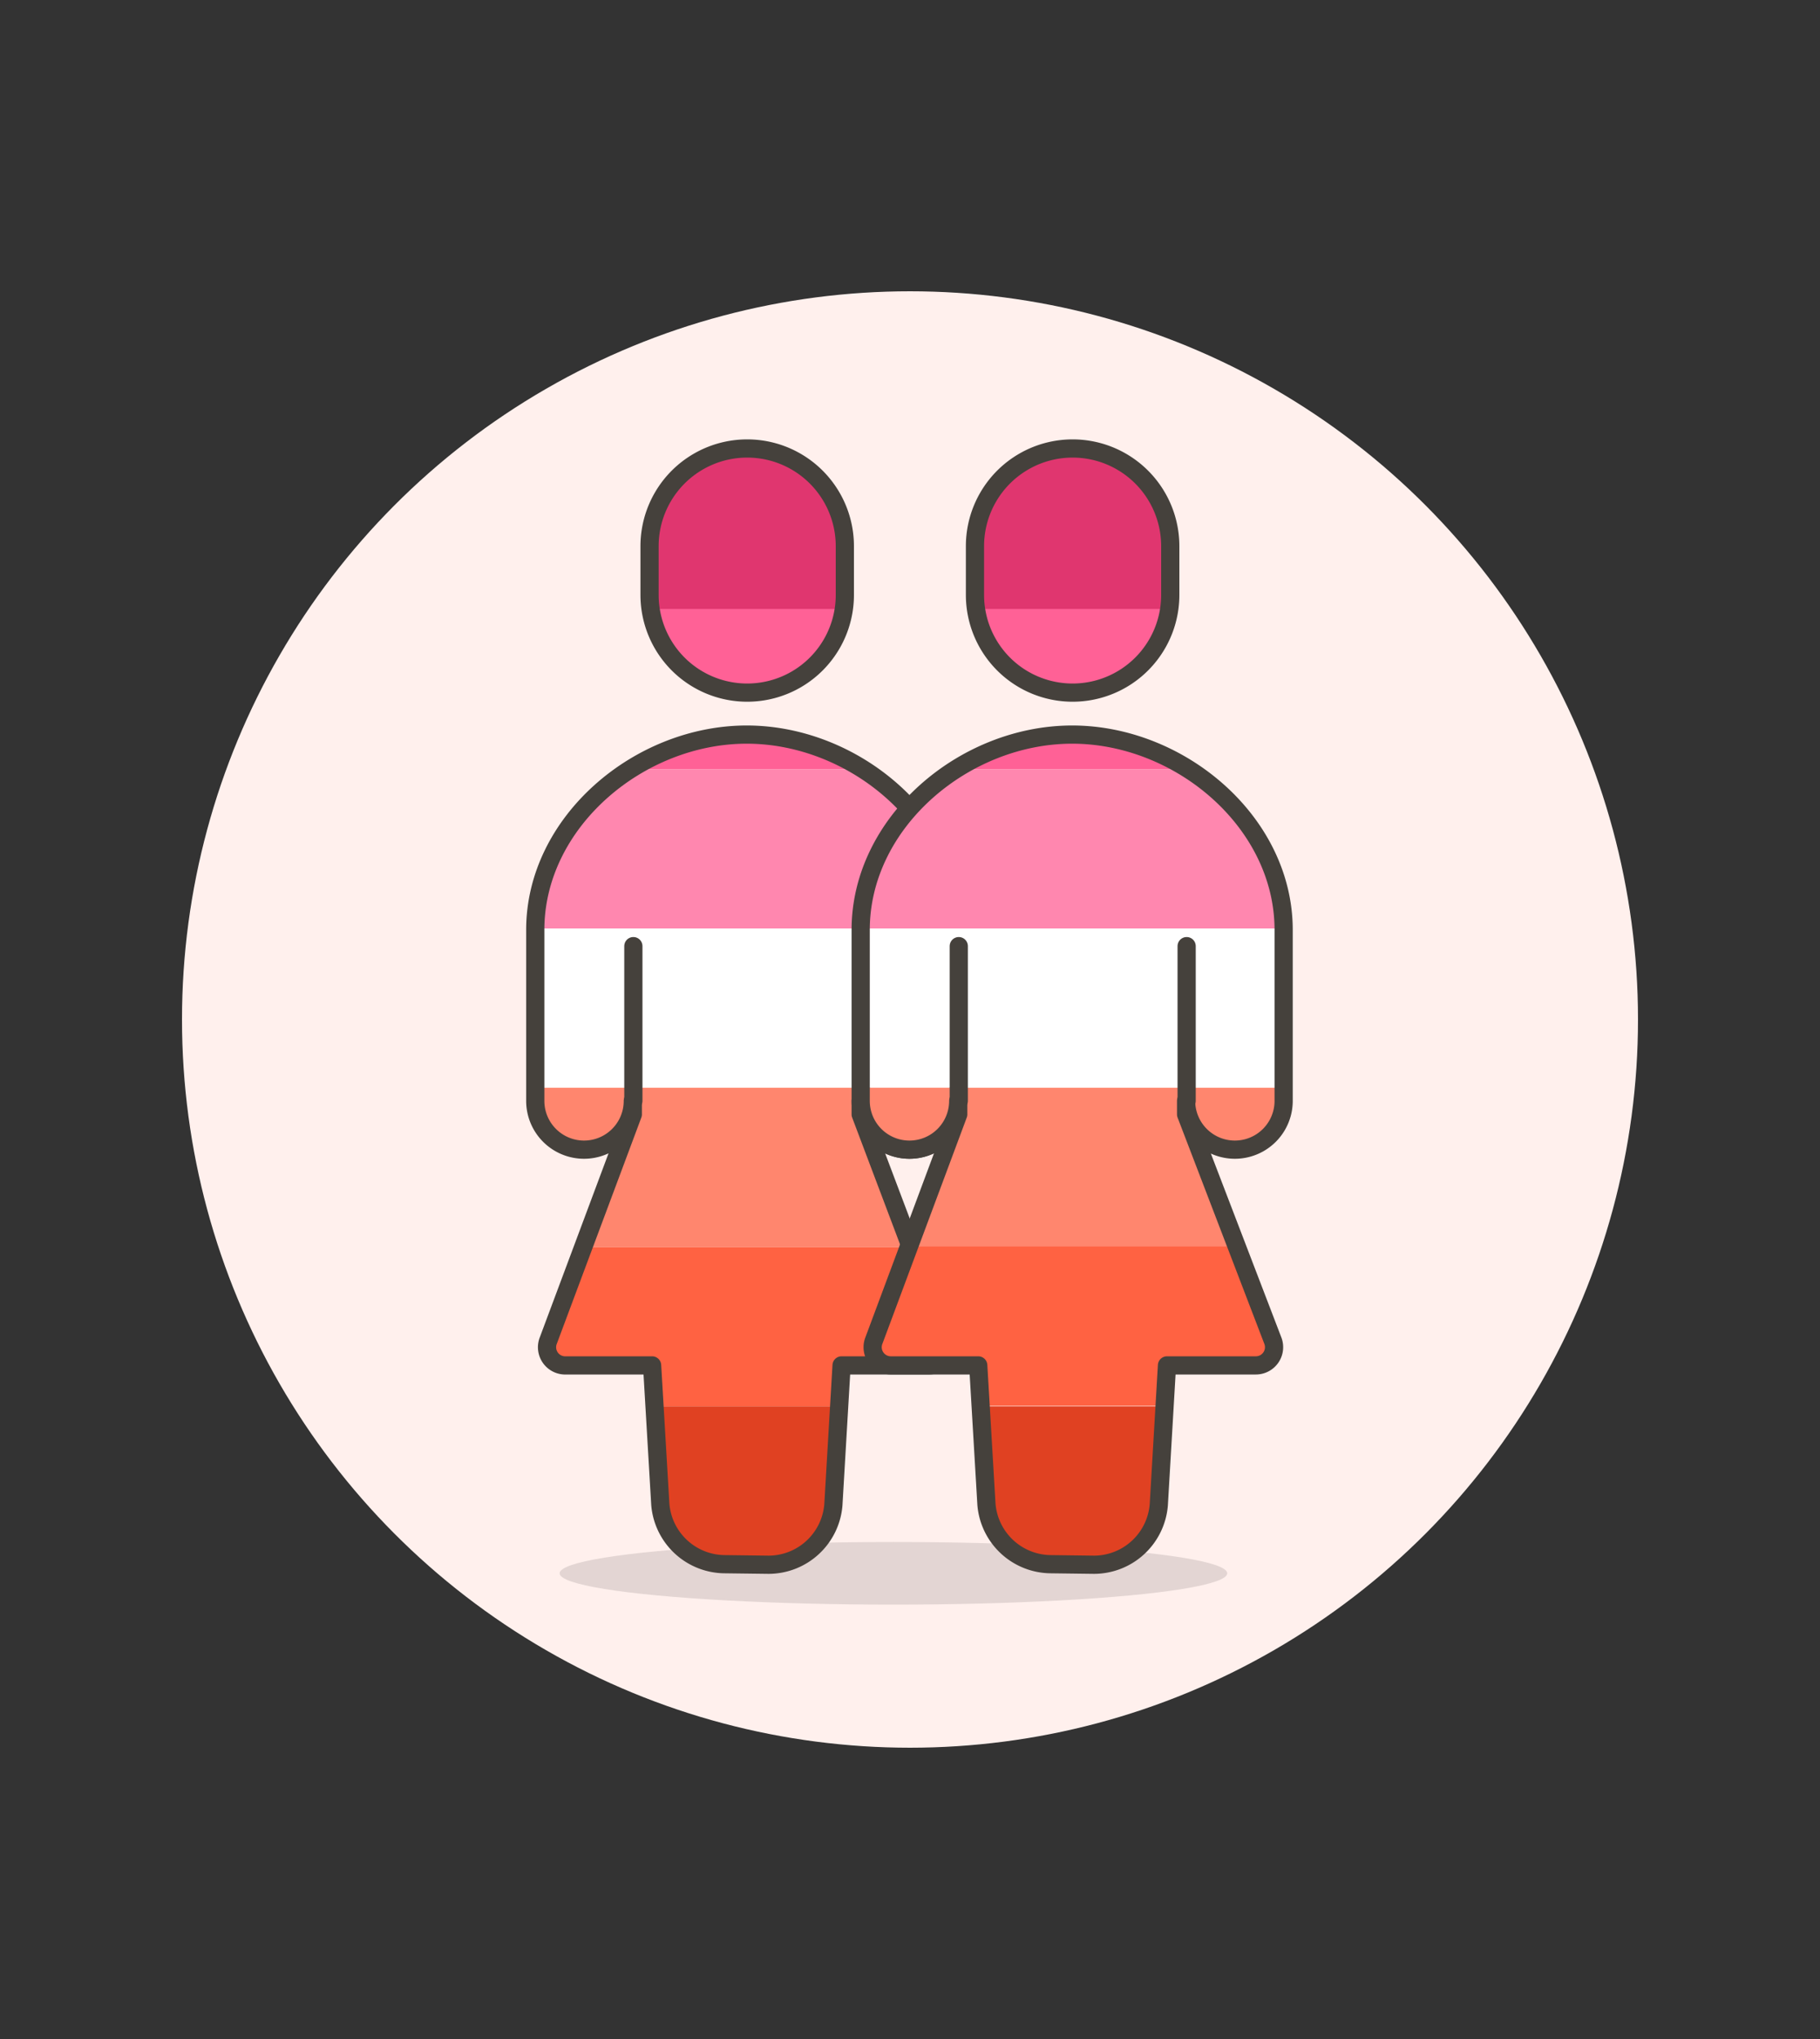 <svg id="Multicolor" xmlns="http://www.w3.org/2000/svg" viewBox="0 0 100 112"><rect x="0" y="0" width="100" height="112" fill="#333333" stroke="none"/><defs><style>.cls-1{fill:#fff0ed;}.cls-2{fill:#45413c;fill-opacity:0.15;}.cls-3{fill:#e0366f;}.cls-4{fill:#ff6196;}.cls-5{fill:#ff87af;}.cls-6{fill:#fff;}.cls-7{fill:#ff866e;}.cls-8{fill:#ff6242;}.cls-9{fill:#e04122;}.cls-10{fill:none;stroke:#45413c;stroke-linecap:round;stroke-linejoin:round;}</style></defs><title>259- sign-lesbian</title><g id="Scene"><circle class="cls-1" cx="50" cy="56" r="40"/><ellipse class="cls-2" cx="49.09" cy="86.42" rx="18.34" ry="1.72"/><path class="cls-3" d="M46.42,32.68V30a5.36,5.36,0,1,0-10.73,0v2.68a5.4,5.4,0,0,0,.06.81H46.36A5.4,5.4,0,0,0,46.42,32.68Z"/><path class="cls-4" d="M41.06,38a5.37,5.37,0,0,0,5.3-4.55H35.76A5.37,5.37,0,0,0,41.06,38Z"/><path class="cls-4" d="M41.06,40.35a12,12,0,0,0-6.39,1.9H47.45A12,12,0,0,0,41.06,40.35Z"/><path class="cls-5" d="M29.44,51H52.68a10.67,10.67,0,0,0-5.23-8.75H34.67A10.67,10.67,0,0,0,29.44,51Z"/><path class="cls-6" d="M29.43,51.08v8.67H52.68V51.08s0-.05,0-.08H29.44S29.43,51.05,29.43,51.08Z"/><path class="cls-7" d="M29.43,60.47a2.68,2.68,0,0,0,5.36,0l0,.74L32.07,68.5H50l-2.76-7.29,0-.74a2.68,2.68,0,1,0,5.36,0v-.72H29.43Z"/><path class="cls-8" d="M30.11,73.68A1,1,0,0,0,31,75h4.83L36,77.25H46.11L46.24,75h4.83A1,1,0,0,0,52,73.68L50,68.5h-18Z"/><path class="cls-9" d="M36.32,82.66a3.58,3.58,0,0,0,3.56,3.29h2.34a3.58,3.58,0,0,0,3.56-3.29l.32-5.41H36Z"/><line class="cls-10" x1="34.8" y1="60.47" x2="34.8" y2="51.97"/><line class="cls-10" x1="47.32" y1="60.47" x2="47.32" y2="51.97"/><path class="cls-10" d="M46.42,32.68a5.36,5.36,0,1,1-10.73,0V30a5.36,5.36,0,1,1,10.73,0Z"/><path class="cls-10" d="M42.23,85.95a3.58,3.58,0,0,0,3.56-3.29L46.24,75h4.83A1,1,0,0,0,52,73.68L47.29,61.21l0-.74a2.68,2.68,0,0,0,5.36,0V51.08c0-5.93-5.7-10.73-11.62-10.73s-11.62,4.8-11.62,10.73v9.39a2.68,2.68,0,0,0,5.36,0l0,.74L30.11,73.68A1,1,0,0,0,31,75h4.83l.45,7.63a3.58,3.58,0,0,0,3.56,3.29Z"/><path class="cls-3" d="M64.3,32.68V30a5.36,5.36,0,1,0-10.73,0v2.68a5.4,5.4,0,0,0,.06.81H64.24A5.4,5.4,0,0,0,64.3,32.68Z"/><path class="cls-4" d="M58.94,38a5.37,5.37,0,0,0,5.3-4.55H53.64A5.37,5.37,0,0,0,58.94,38Z"/><path class="cls-4" d="M58.94,40.35a12,12,0,0,0-6.39,1.9H65.33A12,12,0,0,0,58.94,40.35Z"/><path class="cls-5" d="M47.32,51H70.56a10.68,10.68,0,0,0-5.23-8.75H52.55A10.68,10.68,0,0,0,47.32,51Z"/><path class="cls-6" d="M47.32,51.08v8.67H70.56V51H47.32Z"/><path class="cls-7" d="M47.32,60.47a2.68,2.68,0,1,0,5.36,0l0,.74L49.95,68.5h18l-2.76-7.29,0-.74a2.68,2.68,0,1,0,5.36,0v-.72H47.32Z"/><path class="cls-8" d="M48,73.68A1,1,0,0,0,48.93,75h4.83l.13,2.22H64L64.12,75H69a1,1,0,0,0,.94-1.35l-2-5.18h-18Z"/><path class="cls-9" d="M54.21,82.66a3.58,3.58,0,0,0,3.56,3.29h2.34a3.58,3.58,0,0,0,3.56-3.29L64,77.25H53.89Z"/><line class="cls-10" x1="52.68" y1="60.47" x2="52.68" y2="51.97"/><line class="cls-10" x1="65.2" y1="60.47" x2="65.2" y2="51.97"/><path class="cls-10" d="M64.3,32.68a5.36,5.36,0,1,1-10.73,0V30A5.36,5.36,0,1,1,64.3,30Z"/><path class="cls-10" d="M60.11,85.95a3.58,3.58,0,0,0,3.56-3.29L64.12,75H69a1,1,0,0,0,.94-1.35L65.17,61.21l0-.74a2.68,2.68,0,0,0,5.36,0V51.08c0-5.93-5.7-10.73-11.62-10.73s-11.62,4.8-11.62,10.73v9.39a2.68,2.68,0,0,0,5.36,0l0,.74L48,73.68A1,1,0,0,0,48.92,75h4.83l.45,7.63a3.58,3.58,0,0,0,3.56,3.29Z"/></g></svg>